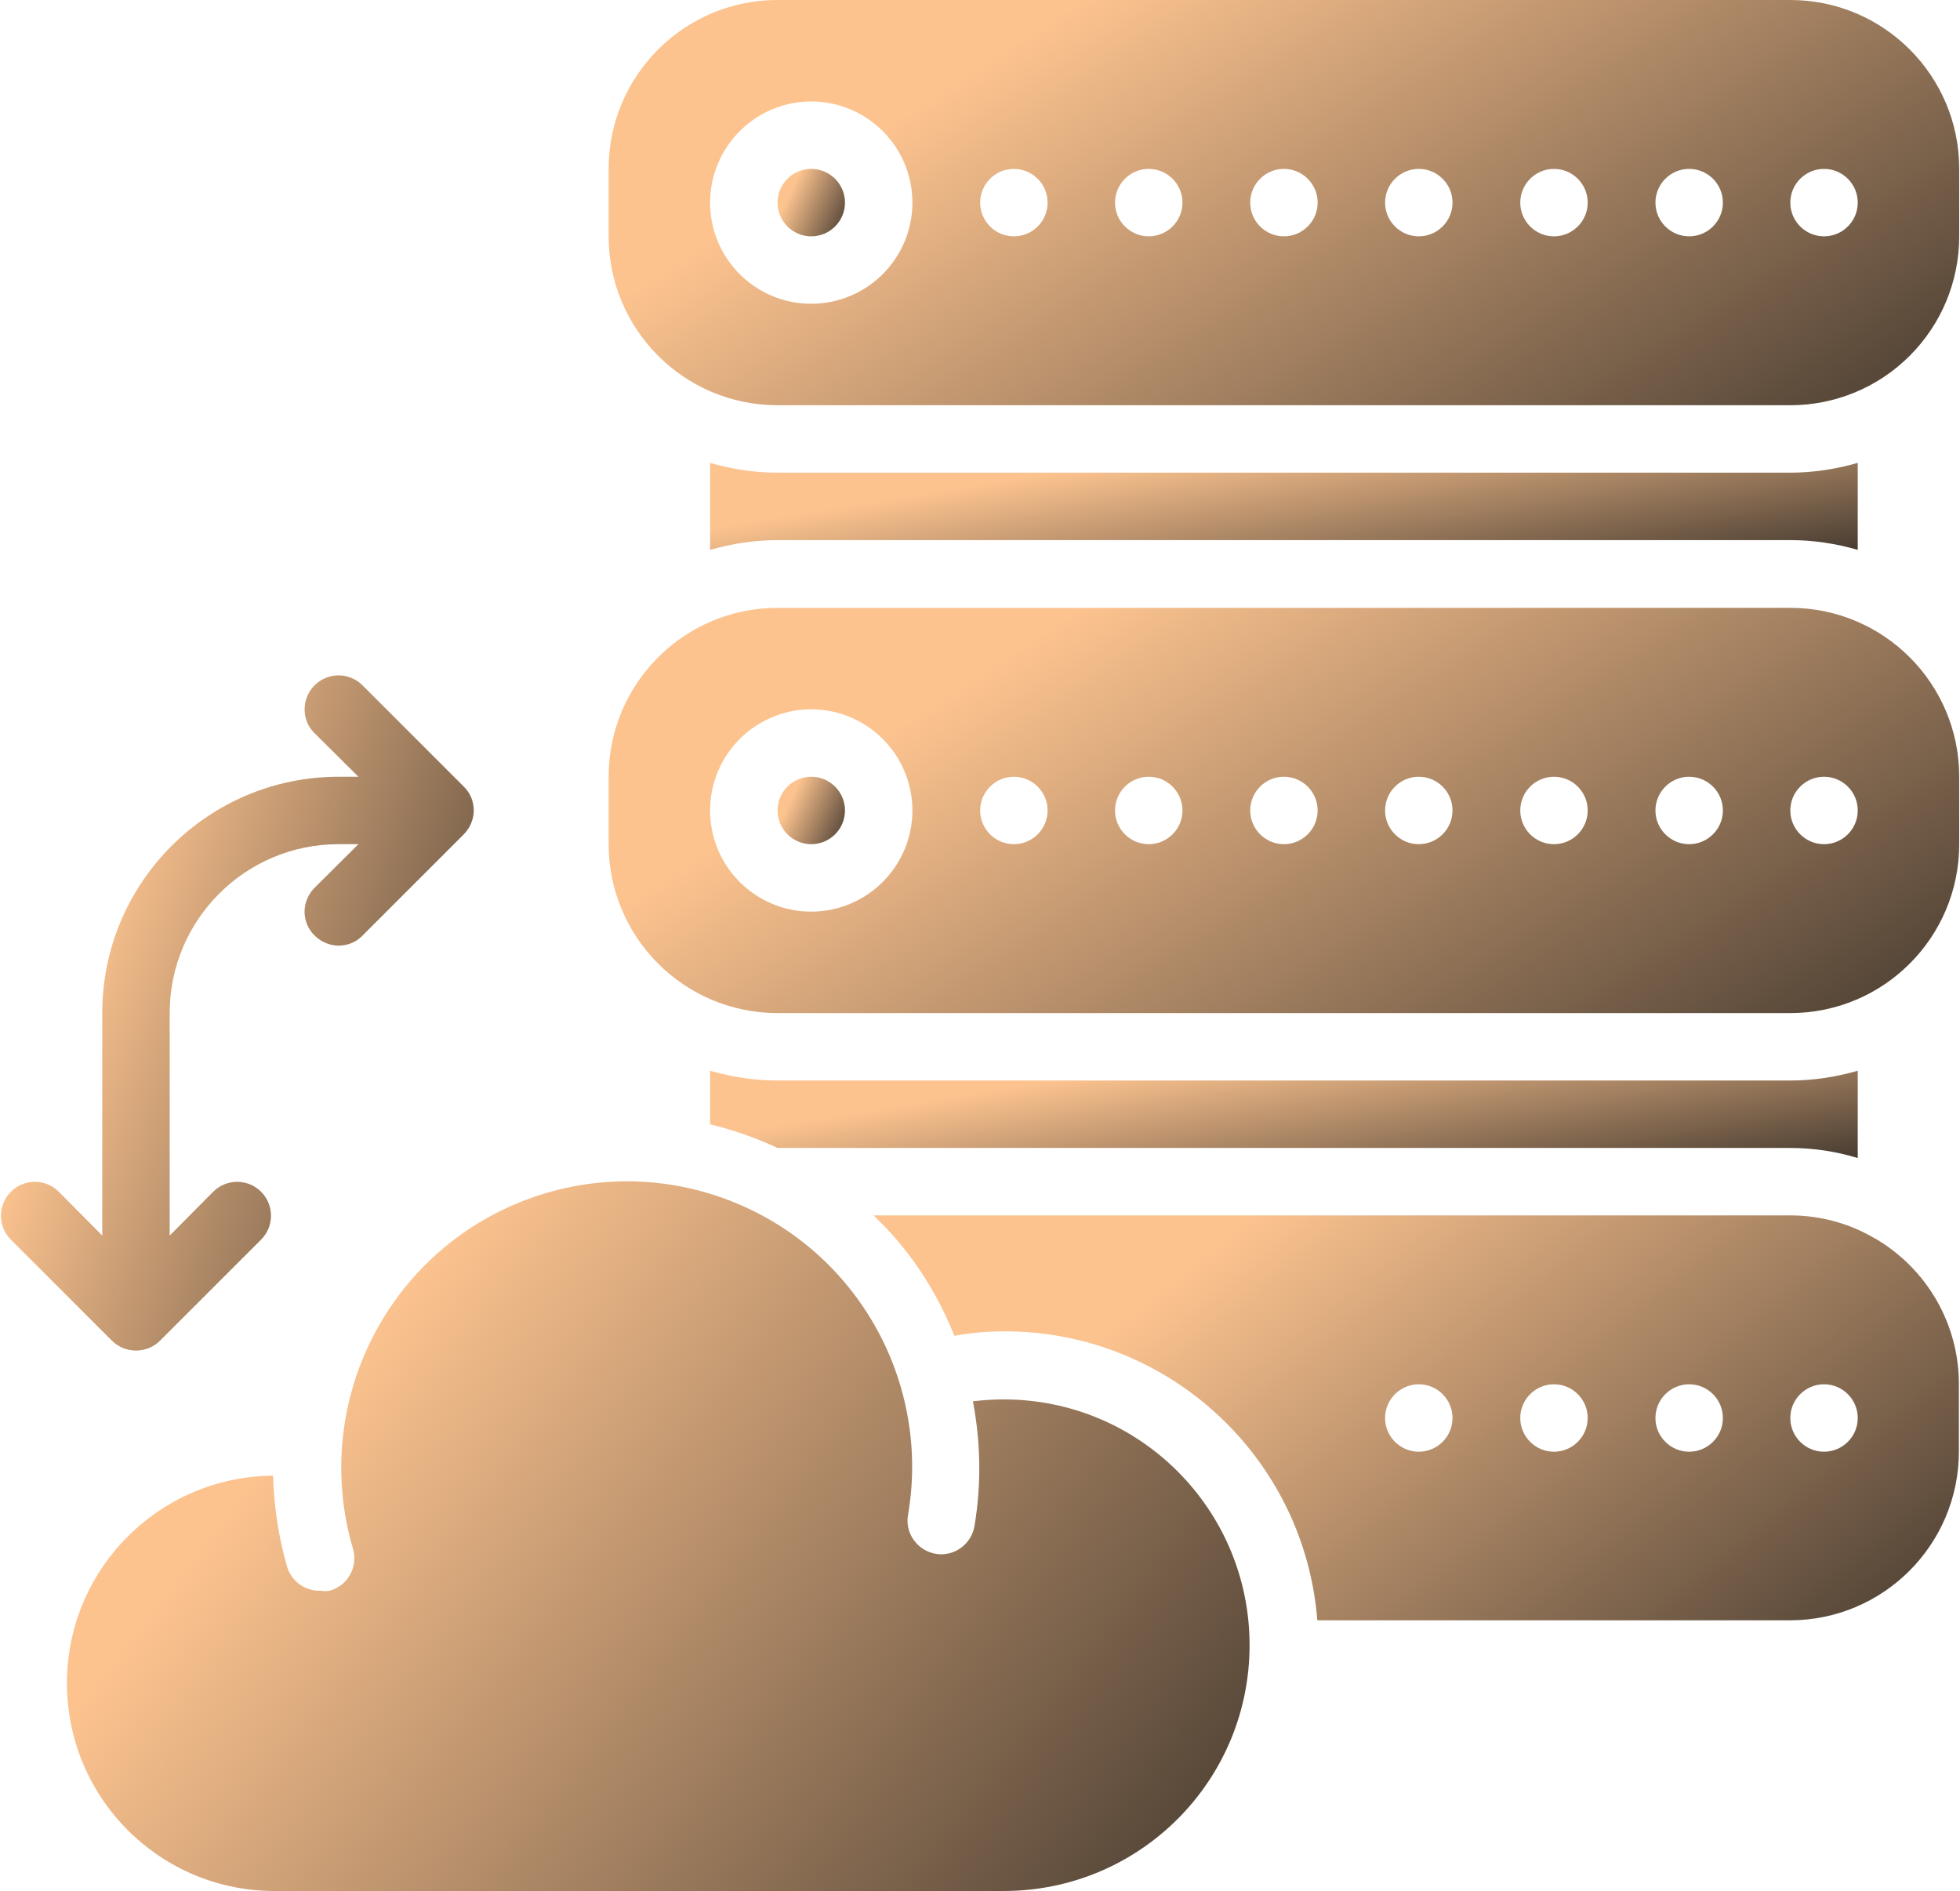 <?xml version="1.0" encoding="UTF-8"?>
<svg id="_Слой_2" data-name="Слой 2" xmlns="http://www.w3.org/2000/svg" xmlns:xlink="http://www.w3.org/1999/xlink" width="62.2" height="60" viewBox="0 0 62.15 60">
  <defs>
    <style>
      .cls-1 {
        fill: url(#_Безымянный_градиент_6);
      }

      .cls-2 {
        fill: url(#_Безымянный_градиент_6-5);
      }

      .cls-3 {
        fill: url(#_Безымянный_градиент_6-8);
      }

      .cls-4 {
        fill: url(#_Безымянный_градиент_6-9);
      }

      .cls-5 {
        fill: url(#_Безымянный_градиент_6-6);
      }

      .cls-6 {
        fill: url(#_Безымянный_градиент_6-7);
      }

      .cls-7 {
        fill: url(#_Безымянный_градиент_6-4);
      }

      .cls-8 {
        fill: url(#_Безымянный_градиент_6-3);
      }

      .cls-9 {
        fill: url(#_Безымянный_градиент_6-2);
      }
    </style>
    <linearGradient id="_Безымянный_градиент_6" data-name="Безымянный градиент 6" x1="-223.92" y1="386.03" x2="-190.87" y2="360.53" gradientTransform="translate(234 430.22) scale(1 -1)" gradientUnits="userSpaceOnUse">
      <stop offset="0" stop-color="#fcc38f"/>
      <stop offset="1" stop-color="#191918"/>
    </linearGradient>
    <linearGradient id="_Безымянный_градиент_6-2" data-name="Безымянный градиент 6" x1="-208.95" y1="424.1" x2="-206.47" y2="422.96" xlink:href="#_Безымянный_градиент_6"/>
    <linearGradient id="_Безымянный_градиент_6-3" data-name="Безымянный градиент 6" x1="-192.12" y1="393.36" x2="-173.05" y2="369.71" xlink:href="#_Безымянный_градиент_6"/>
    <linearGradient id="_Безымянный_градиент_6-4" data-name="Безымянный градиент 6" x1="-198.11" y1="411.96" x2="-180.3" y2="384.48" xlink:href="#_Безымянный_градиент_6"/>
    <linearGradient id="_Безымянный_градиент_6-5" data-name="Безымянный градиент 6" x1="-193.56" y1="397.1" x2="-192.21" y2="388.9" xlink:href="#_Безымянный_градиент_6"/>
    <linearGradient id="_Безымянный_градиент_6-6" data-name="Безымянный градиент 6" x1="-208.95" y1="404.82" x2="-206.47" y2="403.67" xlink:href="#_Безымянный_градиент_6"/>
    <linearGradient id="_Безымянный_градиент_6-7" data-name="Безымянный градиент 6" x1="-193.65" y1="416.37" x2="-192.31" y2="408.19" xlink:href="#_Безымянный_градиент_6"/>
    <linearGradient id="_Безымянный_градиент_6-8" data-name="Безымянный градиент 6" x1="-198.11" y1="431.25" x2="-180.3" y2="403.76" xlink:href="#_Безымянный_градиент_6"/>
    <linearGradient id="_Безымянный_градиент_6-9" data-name="Безымянный градиент 6" x1="-231.67" y1="399.76" x2="-212.59" y2="393.57" xlink:href="#_Безымянный_градиент_6"/>
  </defs>
  <g id="_Слой_1-2" data-name="Слой 1">
    <g>
      <path class="cls-1" d="M12.63,41.11c-1.73,2.3-2.27,5.29-1.45,8.05.16.57-.17,1.16-.74,1.32-.1.02-.19.02-.29,0-.5.02-.94-.31-1.07-.78-.27-.94-.41-1.9-.44-2.87-3.64.03-6.57,3-6.54,6.64.03,3.64,3,6.57,6.64,6.54h23.09c4.31,0,7.8-3.49,7.8-7.8s-3.49-7.8-7.8-7.8c-.33,0-.65.02-.98.06.25,1.31.27,2.65.05,3.96-.1.58-.65.98-1.23.88-.58-.1-.98-.65-.88-1.23.71-4.12-1.5-8.2-5.34-9.85-3.84-1.66-8.32-.46-10.83,2.89Z"/>
      <path class="cls-9" d="M25.72,7.5c.59,0,1.07-.48,1.07-1.07s-.48-1.07-1.07-1.07-1.07.48-1.07,1.07.48,1.07,1.07,1.07Z"/>
      <path class="cls-8" d="M59.47,39.3c-.81-.48-1.74-.73-2.68-.73h-29.09c.25.25.49.49.72.76.78.91,1.4,1.95,1.84,3.06.52-.09,1.04-.14,1.56-.14,5.21-.02,9.55,3.98,9.96,9.17h15c2.96,0,5.36-2.4,5.36-5.36v-2.14c0-1.91-1.02-3.67-2.68-4.63ZM45,46.07c-.59,0-1.07-.48-1.07-1.07s.48-1.07,1.07-1.07,1.07.48,1.07,1.07-.48,1.07-1.07,1.07ZM49.29,46.07c-.59,0-1.07-.48-1.07-1.07s.48-1.07,1.07-1.07,1.07.48,1.07,1.07-.48,1.07-1.07,1.07ZM53.58,46.07c-.59,0-1.07-.48-1.07-1.07s.48-1.07,1.07-1.07,1.07.48,1.07,1.07-.48,1.07-1.07,1.07ZM57.86,46.07c-.59,0-1.07-.48-1.07-1.07s.48-1.07,1.07-1.07,1.07.48,1.07,1.07-.48,1.07-1.07,1.07Z"/>
      <path class="cls-7" d="M56.79,19.29H24.65c-2.96,0-5.36,2.4-5.36,5.36v2.14c0,2.96,2.4,5.36,5.36,5.36h32.14c2.96,0,5.36-2.4,5.36-5.36v-2.14c0-2.96-2.4-5.36-5.36-5.36ZM25.72,28.93c-1.78,0-3.21-1.44-3.21-3.21s1.44-3.21,3.21-3.21,3.21,1.44,3.21,3.21-1.44,3.21-3.21,3.21ZM32.15,26.79c-.59,0-1.07-.48-1.07-1.07s.48-1.07,1.07-1.07,1.07.48,1.07,1.07-.48,1.07-1.07,1.07ZM36.43,26.79c-.59,0-1.07-.48-1.07-1.07s.48-1.07,1.07-1.07,1.07.48,1.07,1.07-.48,1.07-1.07,1.07ZM40.72,26.79c-.59,0-1.07-.48-1.07-1.07s.48-1.07,1.07-1.07,1.07.48,1.07,1.07-.48,1.07-1.07,1.07ZM45,26.79c-.59,0-1.07-.48-1.07-1.07s.48-1.07,1.07-1.07,1.07.48,1.07,1.07-.48,1.07-1.07,1.07ZM49.29,26.79c-.59,0-1.07-.48-1.07-1.07s.48-1.07,1.07-1.07,1.07.48,1.07,1.07-.48,1.07-1.07,1.07ZM53.58,26.79c-.59,0-1.07-.48-1.07-1.07s.48-1.07,1.07-1.07,1.07.48,1.07,1.07-.48,1.07-1.07,1.07ZM57.86,26.79c-.59,0-1.07-.48-1.07-1.07s.48-1.07,1.07-1.07,1.07.48,1.07,1.07-.48,1.07-1.07,1.07Z"/>
      <path class="cls-2" d="M56.79,36.43c.73,0,1.45.11,2.14.32v-2.77c-.7.2-1.42.31-2.14.31H24.65c-.73,0-1.45-.11-2.14-.31v1.7c.74.18,1.46.43,2.14.75h32.14Z"/>
      <path class="cls-5" d="M25.72,26.79c.59,0,1.07-.48,1.07-1.07s-.48-1.07-1.07-1.07-1.07.48-1.07,1.07.48,1.07,1.07,1.07Z"/>
      <path class="cls-6" d="M56.79,17.14c.73,0,1.45.11,2.14.31v-2.76c-.7.2-1.42.31-2.14.31H24.65c-.73,0-1.45-.11-2.14-.31v2.76c.7-.2,1.42-.31,2.14-.31h32.14Z"/>
      <path class="cls-3" d="M56.79,0H24.65c-2.96,0-5.36,2.4-5.36,5.36v2.14c0,2.96,2.4,5.36,5.36,5.36h32.14c1.42,0,2.78-.56,3.79-1.57s1.57-2.37,1.57-3.79v-2.14c0-2.96-2.4-5.36-5.36-5.36ZM25.72,9.64c-1.78,0-3.21-1.44-3.21-3.21s1.44-3.21,3.21-3.21,3.21,1.44,3.21,3.21-1.44,3.21-3.21,3.21ZM32.15,7.5c-.59,0-1.07-.48-1.07-1.07s.48-1.07,1.07-1.07,1.07.48,1.07,1.07-.48,1.07-1.07,1.07ZM36.43,7.5c-.59,0-1.07-.48-1.07-1.07s.48-1.07,1.07-1.07,1.07.48,1.07,1.07-.48,1.07-1.07,1.07ZM40.72,7.5c-.59,0-1.07-.48-1.07-1.07s.48-1.07,1.07-1.07,1.07.48,1.07,1.07-.48,1.07-1.07,1.07ZM45,7.5c-.59,0-1.07-.48-1.07-1.07s.48-1.07,1.07-1.07,1.07.48,1.07,1.07-.48,1.07-1.07,1.07ZM49.29,7.5c-.59,0-1.07-.48-1.07-1.07s.48-1.07,1.07-1.07,1.07.48,1.07,1.07-.48,1.07-1.07,1.07ZM53.58,7.5c-.59,0-1.07-.48-1.07-1.07s.48-1.07,1.07-1.07,1.07.48,1.07,1.07-.48,1.07-1.07,1.07ZM57.86,7.5c-.59,0-1.07-.48-1.07-1.07s.48-1.07,1.07-1.07,1.07.48,1.07,1.07-.48,1.07-1.07,1.07Z"/>
      <path class="cls-4" d="M4.29,42.86c.28,0,.56-.11.76-.31l3.21-3.21c.42-.42.42-1.1,0-1.52-.42-.42-1.1-.42-1.52,0l-1.38,1.39v-7.06c0-2.96,2.4-5.36,5.36-5.36h.63l-1.39,1.38c-.2.2-.32.48-.32.76s.11.56.32.76c.2.2.48.32.76.32s.56-.11.76-.32l3.21-3.21c.2-.2.32-.48.32-.76s-.11-.56-.32-.76l-3.21-3.21c-.27-.27-.67-.38-1.04-.28-.37.1-.66.39-.76.76-.1.37,0,.77.28,1.04l1.39,1.38h-.63c-4.14,0-7.5,3.36-7.5,7.5v7.06l-1.38-1.39c-.42-.42-1.1-.42-1.52,0-.42.42-.42,1.1,0,1.52l3.21,3.21c.2.2.48.31.76.31Z"/>
    </g>
  </g>
</svg>
